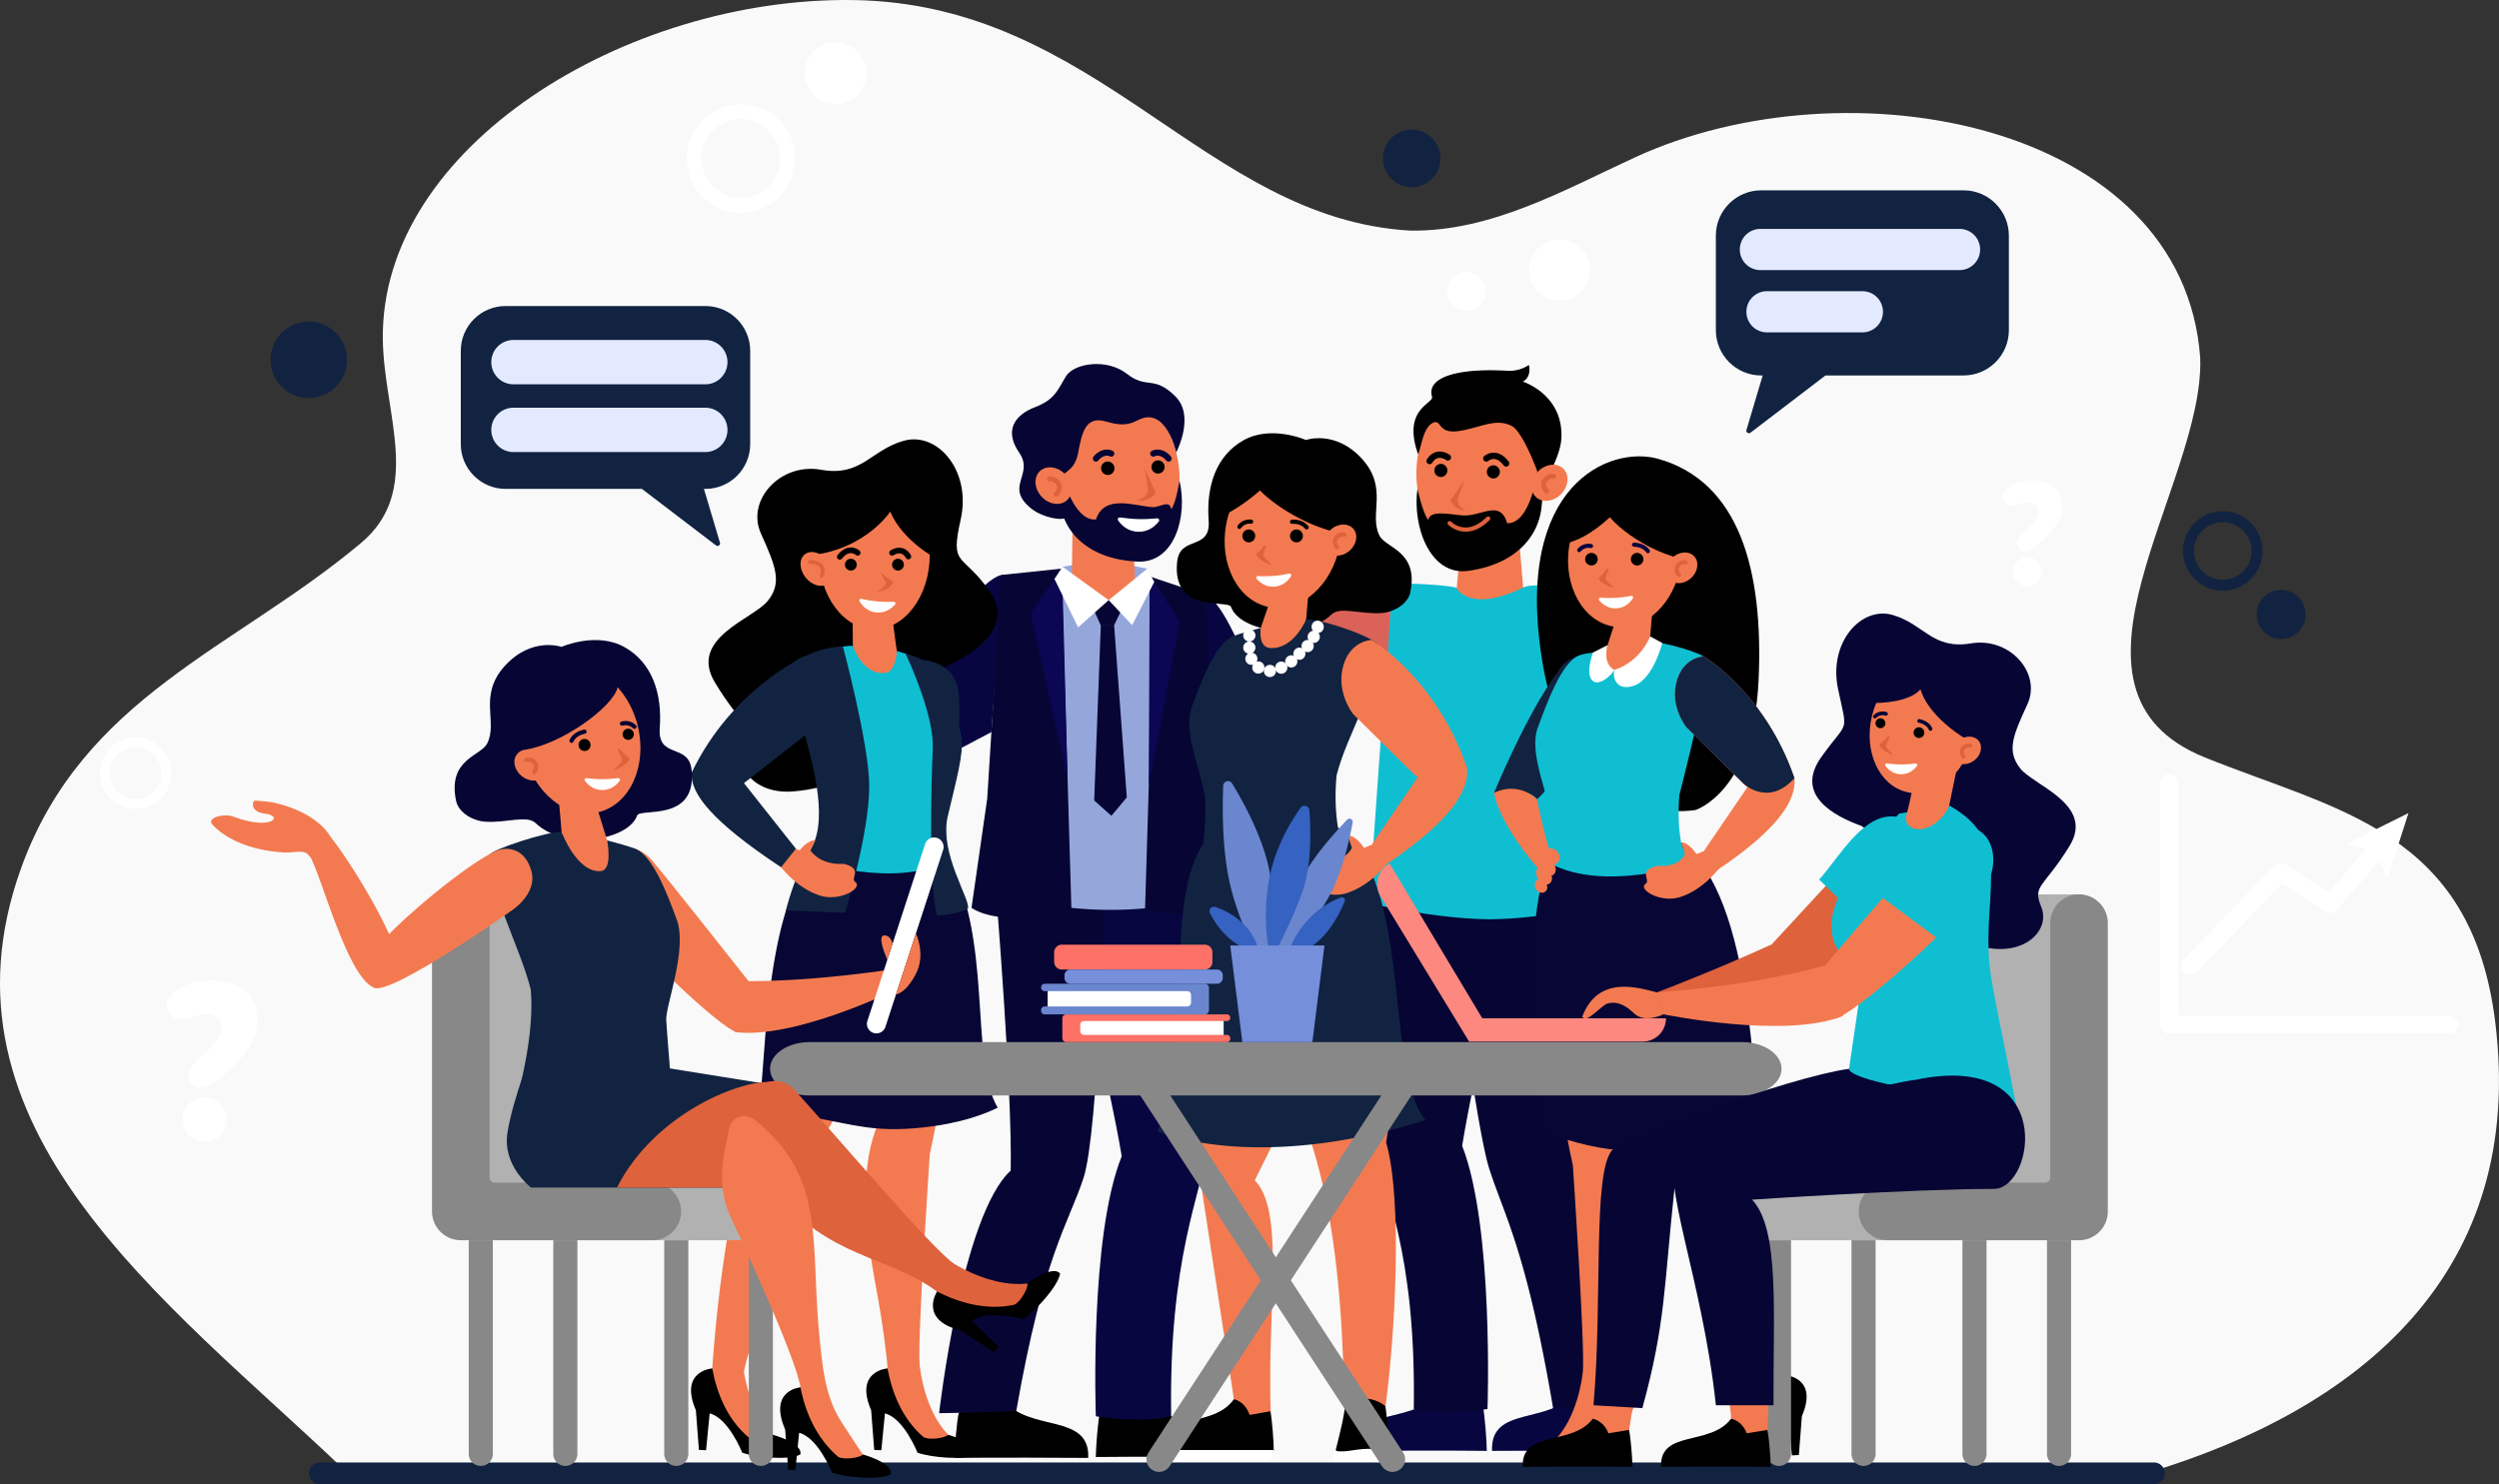 <svg width="776" height="461" fill="none" xmlns="http://www.w3.org/2000/svg"><rect width="100%" height="100%" fill="#333333" stroke="none"/><g clip-path="url(#a)"><path d="M106.372 456.032C51.857 404.135-22.647 350.549 6.568 269.603c19.217-53.241 66.33-68.08 105.496-100.91 19.327-16.203 7.172-39.785 6.811-63.194C118.053 45.557 194.565-.956 264.903.016c76.187 1.05 109.172 68.022 173.083 71.615 25.096.337 47.566-12.54 69.77-22.77 65.794-30.31 170.189-10.98 175.466 62.32 1.363 39.585-50.166 103.273 1.461 124.092 41.146 16.595 82.716 22.704 90.13 82.054 9.705 77.681-41.605 120.315-108.467 140.307l-559.974-1.602Z" fill="#F9F9F9"/><path d="M156.997 95.056h62.051c7.68 0 13.908 6.234 13.908 13.922v28.954c0 7.688-6.228 13.923-13.908 13.923h-.462l4.979 16.701c.219.732-.63 1.32-1.237.854l-22.991-17.555h-42.34c-7.681 0-13.909-6.235-13.909-13.923v-28.954c0-7.688 6.228-13.922 13.909-13.922Z" fill="#112341"/><path d="M219.017 119.37h-59.574a6.884 6.884 0 0 1-6.881-6.888 6.884 6.884 0 0 1 6.881-6.889h59.574a6.884 6.884 0 0 1 6.881 6.889 6.882 6.882 0 0 1-6.881 6.888Zm0 21.043h-59.574a6.884 6.884 0 0 1-6.881-6.889 6.884 6.884 0 0 1 6.881-6.889h59.574a6.884 6.884 0 0 1 6.881 6.889 6.882 6.882 0 0 1-6.881 6.889Z" fill="#E3EAFF"/><path d="M609.726 59.115h-62.831c-7.778 0-14.081 6.31-14.081 14.095v29.319c0 7.786 6.307 14.095 14.081 14.095h.466l-5.042 16.908c-.223.745.638 1.336 1.253.866l23.28-17.778h42.874c7.778 0 14.08-6.313 14.08-14.095V73.206c0-7.778-6.306-14.09-14.08-14.09Z" fill="#112341"/><path d="M608.485 83.896h-61.84a6.396 6.396 0 0 1-6.393-6.399 6.396 6.396 0 0 1 6.393-6.399h61.84a6.395 6.395 0 0 1 6.392 6.4c-.004 3.534-2.865 6.398-6.392 6.398Zm-30.17 19.346h-29.623a6.395 6.395 0 0 1-6.392-6.4 6.395 6.395 0 0 1 6.392-6.398h29.623a6.395 6.395 0 0 1 6.392 6.399 6.395 6.395 0 0 1-6.392 6.399Z" fill="#E3EAFF"/><path d="M54.19 308.067c3.136-2.37 6.898-3.558 11.29-3.558 9.478 0 14.496 5.161 14.496 12.418 0 4.185-2.02 8.441-6.13 12.696-5.226 5.51-8.988 8.229-11.36 8.229-2.298 0-3.974-1.814-3.974-3.977 0-1.952 1.813-3.907 4.948-6.768.208-.207.42-.419.556-.489 3.555-3.28 4.67-5.094 4.67-7.324 0-2.79-1.883-4.326-4.6-4.326-1.252 0-2.716.278-4.458.838-1.742.557-2.995.839-3.762.839-1.95 0-4.18-1.673-4.18-4.463-.005-1.462.829-2.857 2.504-4.115Zm9.544 46.529c-4.251 0-7.109-3.209-7.109-7.116 0-3.346 2.858-6.556 7.11-6.556 3.69 0 6.549 3.21 6.549 6.556.003 3.836-2.717 7.116-6.55 7.116Zm559.751-203.051c2.063-1.559 4.538-2.339 7.423-2.339 6.232 0 9.532 3.394 9.532 8.166 0 2.751-1.331 5.553-4.032 8.351-3.437 3.624-5.911 5.411-7.469 5.411-1.511 0-2.611-1.191-2.611-2.613 0-1.286 1.19-2.571 3.253-4.452.137-.137.274-.274.368-.321 2.337-2.155 3.069-3.351 3.069-4.816 0-1.834-1.237-2.845-3.026-2.845-.826 0-1.789.184-2.932.549-1.147.368-1.969.548-2.474.548-1.284 0-2.749-1.101-2.749-2.935-.003-.96.548-1.881 1.648-2.704Zm6.28 30.596c-2.795 0-4.674-2.112-4.674-4.678 0-2.203 1.879-4.311 4.674-4.311 2.427 0 4.31 2.108 4.31 4.311-.004 2.523-1.793 4.678-4.31 4.678Zm130.792 138.936H673.55a2.788 2.788 0 0 1-2.787-2.786v-74.974a2.79 2.79 0 0 1 2.787-2.79 2.786 2.786 0 0 1 2.783 2.79v72.18h84.224a2.79 2.79 0 0 1 0 5.58Z" fill="#fff"/><path d="M680.138 302.75a2.788 2.788 0 0 1-2-4.726l28.119-29.119a2.78 2.78 0 0 1 3.519-.4l13.298 8.633 14.022-16.309a2.785 2.785 0 1 1 4.22 3.636l-15.607 18.155a2.78 2.78 0 0 1-3.625.521l-13.416-8.711-26.526 27.469a2.786 2.786 0 0 1-2.004.851Z" fill="#fff"/><path d="m741.379 272.785-3.97-8.049-8.541-2.727 19.013-9.452-6.502 20.228ZM230.056 66.082c-9.294 0-16.853-7.566-16.853-16.869s7.559-16.87 16.853-16.87c9.293 0 16.852 7.567 16.852 16.87.004 9.299-7.559 16.87-16.852 16.87Zm0-29.095c-6.734 0-12.214 5.482-12.214 12.226 0 6.74 5.48 12.226 12.214 12.226 6.733 0 12.213-5.482 12.213-12.226 0-6.744-5.48-12.226-12.213-12.226Z" fill="#fff"/><path d="M690.218 183.489c-6.807 0-12.346-5.545-12.346-12.359s5.539-12.359 12.346-12.359c6.808 0 12.347 5.545 12.347 12.359s-5.539 12.359-12.347 12.359Zm0-21.313c-4.932 0-8.945 4.017-8.945 8.954s4.013 8.954 8.945 8.954c4.933 0 8.945-4.017 8.945-8.954s-4.012-8.954-8.945-8.954Z" fill="#112341"/><path d="M42.121 251.233c-6.11 0-11.086-4.976-11.086-11.097 0-6.117 4.972-11.097 11.086-11.097 6.111 0 11.087 4.976 11.087 11.097 0 6.117-4.976 11.097-11.087 11.097Zm0-19.138c-4.427 0-8.032 3.609-8.032 8.041s3.601 8.041 8.032 8.041c4.428 0 8.033-3.609 8.033-8.041s-3.605-8.041-8.033-8.041Zm419.2-141.651a6.036 6.036 0 0 1-6.032 6.038 6.036 6.036 0 0 1-6.033-6.038 6.036 6.036 0 0 1 6.033-6.039 6.038 6.038 0 0 1 6.032 6.039Z" fill="#fff"/><path d="M107.731 111.764c0 6.556-5.308 11.87-11.857 11.87-6.55 0-11.858-5.314-11.858-11.87 0-6.555 5.308-11.869 11.858-11.869 6.545 0 11.857 5.314 11.857 11.869ZM447.283 49.21c0 4.929-3.993 8.922-8.913 8.922-4.925 0-8.914-3.993-8.914-8.923s3.993-8.922 8.914-8.922c4.92 0 8.913 3.996 8.913 8.922Zm268.693 141.646c0 4.208-3.405 7.618-7.61 7.618-4.2 0-7.61-3.41-7.61-7.618 0-4.205 3.406-7.618 7.61-7.618a7.62 7.62 0 0 1 7.61 7.618Z" fill="#112341"/><path d="M493.801 83.896c0 5.243-4.247 9.495-9.485 9.495-5.238 0-9.485-4.252-9.485-9.495 0-5.243 4.247-9.495 9.485-9.495 5.238-.004 9.485 4.248 9.485 9.495ZM269.065 22.735c0 5.322-4.31 9.632-9.622 9.632-5.316 0-9.622-4.314-9.622-9.632 0-5.317 4.306-9.631 9.622-9.631s9.622 4.314 9.622 9.631Z" fill="#fff"/><path d="M462.851 163.654h-.011l-8.683.031-1.965 20.529 10.135 5.357 10.808-5.298-1.746-20.588-8.538-.031Z" fill="#F37A50"/><path d="M480.69 147.776c-1.323 14.338-11.513 25.118-22.759 24.076-11.251-1.039-19.296-13.504-17.976-27.842 1.323-14.338 11.513-25.117 22.759-24.075 11.251 1.042 19.3 13.507 17.976 27.841Z" fill="#F37A50"/><path d="M454.846 149.14c-1.949 2.766-4.415 6.136-4.415 6.136s.88 3.084 4.862 3.35c-1.648-.791-3.253-2.022-2.439-4.232a398.96 398.96 0 0 1 1.992-5.254Z" fill="#DE623C"/><path d="M484.848 136.126c.669-13.636-11.991-17.598-11.991-17.598s2.756-1.097 1.915-5.176a10.894 10.894 0 0 1-6.628 1.814c-15.58-.917-25.249 2.03-23.46 8.056.638 2.144-9.388 3.66-4.326 17.857.893-1.736 1.499-8.143 4.463-9.667 2.971-1.528 1.374 3.515 8.197 2.469 6.886-1.058 11.274-4.111 16.422-1.579 4.126 2.315 9.83 18.66 9.642 19.796.422-2.614 5.472-9.98 5.766-15.972Z" fill="#000"/><path d="M440.158 151.804s1.633 7.696 3.406 9.698c.231-3.35 7.63-1.543 10.816-1.395 5.774.275 11.408-5.07 13.651 2.418 7.344.129 9.364-16.121 9.364-16.121 5.151 15.953-3.888 28.57-21.586 30.921-11.662 1.552-17.299-13.663-15.651-25.521Z" fill="#000"/><path d="M459.575 163.865c1.01-.584 2.008-1.363 2.995-2.339a.653.653 0 1 0-.92-.929c-2.189 2.163-4.4 3.253-6.581 3.237-2.693-.02-4.439-1.767-4.455-1.783a.655.655 0 0 0-.939.913c.086.086 2.114 2.147 5.359 2.179 1.527.015 3.046-.412 4.541-1.278Z" fill="#DE623C"/><path d="M463.686 148.615a2.047 2.047 0 0 0 .109-4.091 2.046 2.046 0 0 0-.109 4.091Zm-16.29-.443a2.047 2.047 0 0 0 .11-4.091 2.044 2.044 0 0 0-2.098 1.99 2.044 2.044 0 0 0 1.988 2.101Zm-3.495-3.986a.98.98 0 0 0 .857-.458c.528-.839 1.155-1.332 1.859-1.47 1.218-.235 2.396.608 2.408.616a.984.984 0 0 0 1.37-.212.978.978 0 0 0-.203-1.368c-.075-.054-1.856-1.355-3.923-.967-1.268.239-2.337 1.03-3.171 2.355a.984.984 0 0 0 .306 1.355c.156.094.328.145.497.149Zm23.766.745a.981.981 0 0 0 .806-1.575c-1.245-1.646-2.65-2.563-4.173-2.724-1.965-.207-3.351.972-3.41 1.023a.982.982 0 0 0 1.28 1.493c.032-.023.854-.682 1.95-.556.951.109 1.891.768 2.787 1.951.192.247.474.38.76.388Z" fill="#000"/><path d="M477.582 146.463c-2.356 2.43-2.654 5.964-.669 7.892 1.985 1.928 5.504 1.524 7.861-.905 2.356-2.43 2.654-5.964.669-7.892-1.985-1.928-5.504-1.524-7.861.905Z" fill="#F37A50"/><path d="M480.068 153.273a.73.73 0 0 1-.29-.18c-1.205-1.211-1.511-2.715-.822-4.028.705-1.344 2.251-2.132 3.68-1.869a.74.74 0 0 1 .595.862.738.738 0 0 1-.861.595c-.783-.141-1.707.341-2.106 1.102-.384.732-.184 1.543.564 2.292a.74.74 0 0 1-.004 1.046.728.728 0 0 1-.756.18Z" fill="#DE623C"/><path d="M447.005 432.218c-7.676 10.604-26.529 4.099-25.907 18.437 28.671-.184 40.587 0 40.587 0-.039-3.295-.603-11.113-1.264-14.173l-13.416-4.264Zm42.22 0c-7.677 10.604-26.53 4.099-25.907 18.437 28.671-.184 40.587 0 40.587 0-.039-3.295-.607-11.113-1.265-14.173l-13.415-4.264Z" fill="#070640"/><path d="M428.388 270.418s-2.749 70.106-.858 85.216 12.245 32.03 11.486 82.004c9.348 2.343 22.889 0 22.889 0s2.008-56.51-7.873-81.749c4.017-24.518 16.912-80.671 16.912-80.671l-42.556-4.8Z" fill="#060534"/><path d="M448.434 272.201s9.399 76.294 13.999 90.765c4.6 14.471 11.513 25.189 19.843 74.417a284.712 284.712 0 0 1 18.383 1.571s4.381-63.053-10.577-77.253c-.505-24.864-1.033-89.014-1.033-89.014l-40.615-.486Z" fill="#060534"/><path d="M494.756 185.61s-16.324-5.722-21.769-3.096c-16.915 8.15-20.795 0-20.795 0-5.934-1.317-19.949-1.317-19.949-1.317-1.773 23.7-7.081 99.382-7.081 99.382s20.364 4.836 37.392 4.961c17.025-.11 34.355-4.655 34.355-4.655s-.908-33.131-1.663-45.447c.246-13.805-.49-31.635-.49-49.828Z" fill="#10BED2"/><path d="M494.756 185.609c14.915 6.423 33.216 21.227 44.479 44.672 3.863 8.041-14.5 9.663-18.161 6.493-3.66-3.17-26.318-26.842-26.318-26.842v-24.323Zm-62.513-4.412-70.624 29.001 3.523 17.834 65.441-18.61 1.66-28.225Z" fill="#DB6258"/><path d="M311.473 178.58c-8.902-.083-40.063 48.488-40.063 48.488l-5.672 56.983 14.519.572 13.502-49.789 14.089-7.437 3.625-48.817Z" fill="#070640"/><path d="m381.576 271.758.176 7.626s-5.437-.161-5.629 3.554l5.105.157s3.108 4.016-1.347 11.857c-1.777 7.68 3.848 4.432 4.232 6.983.567 3.766 7.994-2.692 9.176-10.365 1.526-9.925-.497-11.12-.497-11.12l-2.247-7.54-8.969-1.152Z" fill="#F37A50"/><path d="M374.236 184.884c8.695 1.92 24.69 53.567 24.69 53.567l-4.799 39.498-14.442-1.618.869-30.796-10.82-29.189 4.502-31.462Z" fill="#070640"/><path d="M355.285 434.338c7.849 10.479 27.121 4.048 26.483 18.222-29.309-.181-41.492 0-41.492 0 .04-3.257.619-10.984 1.292-14.009l13.717-4.213Zm-43.851.275c7.848 10.478 27.12 4.048 26.482 18.221-29.309-.18-41.491 0-41.491 0 .039-3.256.618-10.984 1.296-14.005l13.713-4.216Z" fill="#000"/><path d="M372.142 273.921s4.705 67.509 2.771 82.442c-1.933 14.934-12.014 34.166-11.235 83.555-9.555 2.316-23.397 0-23.397 0s-2.052-55.847 8.048-80.788c-4.106-24.228-17.287-79.723-17.287-79.723l41.1-5.486Z" fill="#070640"/><path d="M343.076 276.284s-1.915 75.311-6.616 89.613c-4.705 14.303-12.37 23.723-20.885 72.379-9.818.475-23.957.678-23.957.678s6.94-61.329 22.231-75.365c.517-24.569-4.6-86.913-4.6-86.913l33.827-.392Z" fill="#060534"/><path d="m356.213 176.659-13.075-2.739-13.196 2.113 12.722 16.485 13.549-15.859Z" fill="#95A6DB"/><path d="M352.627 185.41c-5.888 3.812-13.807 3.887-19.878-.525l.285-20.216 18.798.65.795 20.091Z" fill="#F37A50"/><path d="m325.746 182.737 4.094-1.105.106-5.6 9.873 9.973 3.014.838 3.049-.693 10.335-9.491-.16 5.596 3.378 1.085 12.233 3.441-6.385 69.421 2.24 24.122c-17.166 3.625-35.819 2.892-53.717-1.685l3.296-23.582-5.222-69.154 13.866-3.166Z" fill="#95A6DB"/><path d="m345.949 194.034 3.95 53.649-4.784 5.717-5.34-4.769 2.056-54.46 4.118-.137Z" fill="#060534"/><path d="m349.182 187.463-4.913-1.054-5.449 1.16 3.007 6.708 4.138-.067 3.217-6.747Zm8.115-8.316-.442 60.608-1.288 42.665s12.19 4.354 21.284-2.527l-2.455-95.009-17.099-5.737Z" fill="#060534"/><path d="m357 178.509-.271 65.451 9.615-50.788L357 178.509Z" fill="#0B0754"/><path d="m329.582 176.632 3.167 107.45s-22.067 3.872-31.071-2.089l4.882-33.954 4.341-69.452 18.681-1.955Z" fill="#060534"/><path d="m329.793 176.424 1.719 65.734-11.427-51.745 9.708-13.989Z" fill="#0B0754"/><path d="m281.929 278.996-.177 7.626s5.438-.161 5.63 3.558l-5.105.156s-3.108 4.017 1.347 11.858c1.777 7.68-3.849 4.432-4.232 6.983-.568 3.765-7.998-2.692-9.176-10.365-1.527-9.926.497-11.121.497-11.121l2.247-7.539 8.969-1.156Zm44.65-128.724c2.979 13.711 14.116 22.927 24.874 20.584 10.757-2.343 17.064-15.357 14.085-29.068-2.979-13.711-14.117-22.927-24.874-20.584-10.761 2.344-17.068 15.357-14.085 29.068Z" fill="#F37A50"/><path d="M359.028 147.028a2.066 2.066 0 0 0 1.182-3.958 2.064 2.064 0 0 0-2.568 1.387 2.07 2.07 0 0 0 1.386 2.571Zm-16.853-.584a2.072 2.072 0 1 0 3.649-1.967 2.073 2.073 0 1 0-3.649 1.967Z" fill="#000"/><path d="M355.458 145.448a566.256 566.256 0 0 0 3.374 7.492s-1.601 3.092-5.903 2.512c1.926-.486 3.903-1.45 3.515-3.981-.387-2.531-.986-6.023-.986-6.023Z" fill="#DE623C"/><path d="M339.924 143.305a.954.954 0 0 0 1.147-.298c.067-.082 1.656-2.104 3.614-1.25a.955.955 0 0 0 .763-1.752c-2.67-1.163-5.026.698-5.899 1.846a.956.956 0 0 0 .375 1.454Zm23.335 0a.954.954 0 0 1-1.147-.298c-.066-.082-1.656-2.104-3.613-1.25a.955.955 0 1 1-.763-1.752c2.67-1.163 5.026.698 5.899 1.846a.953.953 0 0 1-.376 1.454Z" fill="#060534"/><path d="M328.689 150.832c.572-5.062 4.854-3.487 6.08-10.109 1.225-6.623 2.431-11.615 8.635-9.797 6.205 1.818 7.888.494 10.613-.717 8.193-3.64 11.223 10.329 11.223 10.329s5.927-11.222-.199-17.359c-6.792-6.802-8.797-2.131-15.119-7.073-6.322-4.941-16.414-3.232-18.868.698-2.588 4.142-3.312 7.233-9.583 9.632-6.268 2.398-9.807 7.17-4.999 14.134 4.807 6.963-4.811 10.533 3.801 17.425 3.339 2.677 9.497 3.911 10.632 2.728 1.523-1.587-2.584-6.626-2.216-9.891Z" fill="#060534"/><path d="M366.266 149.304s-1.041 6.814-2.564 8.891c-.517-3.189-3.527-.521-5.825-.67-5.551-.364-14.95-4.118-17.534 3.809-7.027.776-10.706-14.346-10.706-14.346-3.531 15.745 6.557 26.76 23.726 27.454 11.306.454 15.526-13.919 12.903-25.138Z" fill="#060534"/><path d="M359.826 161.985c.329-.424 0-1.039-.536-.988-1.362.129-3.609.298-5.754.243-2.142-.051-4.381-.329-5.735-.521-.533-.078-.893.517-.584.96.952 1.352 2.94 3.421 6.225 3.499 3.284.083 5.37-1.889 6.384-3.193Z" fill="#fff"/><path d="M330.842 147.392c2.321 2.496 2.549 6.066.509 7.966-2.043 1.905-5.578 1.419-7.904-1.077-2.321-2.496-2.548-6.066-.509-7.967 2.044-1.9 5.579-1.418 7.904 1.078Z" fill="#F37A50"/><path d="M328.192 154.202a.694.694 0 0 0 .293-.176c1.237-1.191 1.582-2.704.916-4.04-.681-1.367-2.223-2.194-3.668-1.963a.744.744 0 0 0-.618.854.743.743 0 0 0 .853.619c.791-.125 1.715.38 2.098 1.156.372.745.153 1.56-.614 2.3a.746.746 0 0 0 .74 1.25Z" fill="#DE623C"/><path d="m344.269 186.408-9.489 8.449-7.343-15.039 2.505-3.786 14.327 10.376Zm.001 0 7.293 7.755 6.866-13.409-2.216-4.095-11.943 9.749Z" fill="#fff"/><path d="M285.574 423.93c-.76-7.601 3.155-65.455 3.155-65.455 11.082-50.862 6.729-87.273 6.729-87.273l-19.049 1.34-7.508 28.742 3.558 48.002s-1.334 3.696-2.043 6.65c-3.825 16.023-.016 35.173 2.341 47.936 1.092 5.913 2.787 18.342 2.834 21.171l-4.783 6.192s17.318 19.185 19.98 19.306c5.179.235 3.652-4.898 3.652-4.898-7.113-7.328-8.647-19.538-8.866-21.713Z" fill="#F37A50"/><path d="m270.514 438.026.951 12.327 2.212.102 1.12-11.446c5.891 1.505 10.111 12.206 10.111 12.206 4.06 1.458 14.371 2.457 18.043.565.885-3.601-8.526-6.125-8.526-6.125-.85 1.007-5.876 1.779-7.661.701-6.569-5.599-9.775-13.742-11.173-21.312.004-.008-10.377.717-5.077 12.982Z" fill="#000"/><path d="m279.13 274.901-26.831-3.699c-10.265 23.244-13.612 63.719-16.395 78.135-11.184 18.774-14.735 75.699-14.735 75.699l-4.783 6.191s17.318 19.185 19.98 19.306c5.179.236 3.652-4.898 3.652-4.898-7.116-7.316-8.506-17.037-8.964-19.177-.693-3.213 21.718-66.368 21.718-66.368l2.392-5.992c27.371-45.255 31.865-79.468 31.865-79.468l-7.899.271Z" fill="#F37A50"/><path d="m216.084 438.026.952 12.327 2.211.102 1.12-11.446c5.892 1.505 10.112 12.206 10.112 12.206 4.059 1.458 14.37 2.457 18.042.565.885-3.601-8.526-6.125-8.526-6.125-.849 1.007-5.876 1.779-7.661.701-6.569-5.599-9.775-13.742-11.172-21.312.004-.008-10.378.717-5.078 12.982Zm72.883-229.07c8.738-3.045 27.301-12.43 18.505-25.083-8.796-12.653-12.531-7.351-9.149-22.563 3.383-15.215-7.316-27.328-17.678-24.404-10.358 2.923-13.087 11.258-25.723 9.001-12.633-2.258-23.285 9.478-18.634 19.808 4.65 10.329 6.631 15.298 2.114 20.936-4.518 5.639-24.659 11.544-16.438 25.267 8.225 13.719 12.069 12.924 9.086 19.879-2.983 6.951 3.637 14.981 15.287 14.024 11.65-.96 22.231-5.247 26.643-18.205 4.42-12.967 15.987-18.66 15.987-18.66Z" fill="#000"/><path d="M286.65 204.971c3.954.411 8.632 2.421 10.331 7.128 1.703 4.706.618 17.01.618 17.01l-10.949-24.138Z" fill="#112341"/><path d="m264.771 192.274.129 17.226s8.35 5.087 14.946 1.027c-1.014-5.078-2.489-16.658-2.489-16.658l-12.586-1.595Z" fill="#F37A50"/><path d="M271.496 195.452c9.513 0 17.225-10.377 17.225-23.178s-7.712-23.178-17.225-23.178c-9.512 0-17.224 10.377-17.224 23.178s7.712 23.178 17.224 23.178Z" fill="#F37A50"/><path d="M253.125 172.274c9.509-1.219 18.348-6.52 23.343-13.374 3.226 8.01 12.253 13.374 12.253 13.374s6.765-15.321-5.539-23.589c-11.736-7.885-39.738-2.497-30.057 23.589Zm11.126 4.946a1.834 1.834 0 1 1 .001-3.667 1.834 1.834 0 0 1-.001 3.667Zm14.589 0a1.833 1.833 0 0 1-1.832-1.834 1.833 1.833 0 1 1 1.832 1.834Z" fill="#000"/><path d="M282.066 173.736a.875.875 0 0 1-.756-.431c-.454-.765-.998-1.219-1.628-1.36-1.084-.239-2.161.486-2.173.49a.881.881 0 0 1-1.221-.224.877.877 0 0 1 .215-1.218c.067-.047 1.695-1.168 3.535-.772 1.132.243 2.067.979 2.78 2.186a.883.883 0 0 1-.752 1.329Zm-21.288.09a.876.876 0 0 1-.548-.192.883.883 0 0 1-.137-1.238c1.155-1.446 2.435-2.23 3.801-2.336 1.762-.137 2.975.952 3.026 1 .36.329.384.885.055 1.242a.877.877 0 0 1-1.237.058c-.027-.023-.748-.63-1.73-.544-.854.074-1.711.639-2.545 1.681a.876.876 0 0 1-.685.329Z" fill="#000"/><path d="M273.313 177.792c2.368 1.708 3.104 2.409 4.02 2.978-.63 2.116-3.946 3.166-4.889 2.923 2.309-1.14 2.634-2.684 2.634-2.684l-1.765-3.217Z" fill="#DE623C"/><path d="M256.844 174.061c1.973 2.504 2.071 5.717.219 7.183-1.852 1.465-4.956.623-6.929-1.881-1.973-2.504-2.071-5.718-.219-7.183 1.856-1.462 4.956-.619 6.929 1.881Z" fill="#F37A50"/><path d="M255.114 179.469a.589.589 0 0 1-.541-.815c.419-.992.427-1.791.028-2.371-.619-.898-2.075-1.176-3.132-1.14a.588.588 0 0 1-.039-1.176c1.421-.047 3.253.36 4.138 1.65.438.642.814 1.767.086 3.491a.59.59 0 0 1-.54.361Z" fill="#DE623C"/><path d="M266.928 186.824a.534.534 0 0 1 .564-.804c1.17.247 3.104.615 4.972.78 1.863.169 3.836.149 5.03.114.47-.016.724.54.411.889-.959 1.082-2.889 2.68-5.747 2.426-2.861-.255-4.478-2.171-5.23-3.405Z" fill="#fff"/><path d="M249.582 204.081s-22.314 9.91-34.782 35.855c7.282 10.258 15.138 4.157 15.138 4.157l20.787-16.25s5.285-9.577 4.604-14.628c-1.014-7.508-5.747-9.134-5.747-9.134Z" fill="#112341"/><path d="M253.418 347.268c-7.179-1.301-14.065-1.293-18.105-1.203 2.556-8.558 1.1-61.952 17.303-80.122l41.491.548c14.433 24.793 6.788 62.532 15.706 77.58-3.484 1.685-11.051 4.902-23.845 6.195-14.139 1.43-20.414-.8-32.55-2.998Z" fill="#070635"/><path d="M293.747 255.649c0-8.483 7.344-21.195 3.825-29.761-2.564-6.889-7.058-19.311-12.304-21.242-2.474-.909-3.691-1.607-6.776-2.461 0 0-.161 6.563-3.786 6.857-6.979.561-9.868-8.425-9.868-8.425-3.762-.36-17.667 3.59-17.659 5.008.039 11.113 4.924 29.084 7.872 41.102.548 6.117.114 10.862-.497 14.326-1.12 3.609-3.054 5.466-3.061 6.246 0 0 26.443 9.009 42.904-.063-.004 0-.65-5.858-.65-11.587Z" fill="#10BED2"/><path d="M261.757 200.845s8.162 30.47 8.162 43.35c0 14.64-7.501 39.323-7.501 39.323l-18.352-.717s2.247-10.282 7.845-19.424c5.782-9.44-.567-29.57-1.965-34.926-1.397-5.357-3.676-22.63-3.676-22.63s7.642-5.023 15.487-4.976Zm19.448 2.206c1.824 3.879 8.878 19.773 8.44 29.436-.439 9.663-1.339 42.845 1.307 51.873 6.592-.196 9.603-2.186 9.603-2.186.939-2.547-8.937-17.159-6.279-28.515 2.662-11.356 4.983-19.448 4.251-24.099-.822-5.216-4.854-18.437-11.877-24.585-2.478-1.101-5.445-1.924-5.445-1.924Z" fill="#112341"/><path d="m247.147 263.631 1.179.494s2.395-3.237 4.846-3.115l-1.495 3.154s2.814 4.636 10.232 4.146c6.338 1.442 1.903 4.451 3.657 5.658 2.587 1.775-4.67 6.141-10.785 4.26-7.912-2.438-13.055-9.918-13.055-9.918l5.421-4.679Z" fill="#F37A50"/><path d="m247.147 263.631-16.802-21.23s-3.538-6.776-15.545-2.465c-.579 6.461 6.322 15.263 27.736 29.44l4.611-5.745Z" fill="#112341"/><path d="M514.893 142.513c-14.934-4.22-44.764 7.869-36.081 62.242 8.679 54.37 47.735 46.827 47.735 46.827s17.922-5.639 19.53-40.181c1.613-34.546-6.067-61.795-31.184-68.888Z" fill="#000"/><path d="M496.628 217.875c-3.179 9.165-15.111 27.096-19.37 30.384-2.838-4.044-13.31-2.03-13.31-2.03s10.472-25.404 19.93-37.712c4.411-8.288 17.972-5.599 12.75 9.358Z" fill="#112341"/><path d="M463.948 246.233c2.032 11.172 15.526 25.694 15.526 25.694s1.519-.874 1.847-7.457c-1.671-4.51-4.059-16.207-4.059-16.207s-5.316-5.717-13.314-2.03Zm37.976-54.339 11.129-1.669-.884 10.341s-5.637 10.169-10.985 8.417c-5.347-1.751-2.74-6.242-2.74-6.242l3.48-10.847Z" fill="#F37A50"/><path d="M521.944 175.11c1.808-12.22-4.499-23.278-14.086-24.699-9.588-1.422-18.826 7.332-20.634 19.551-1.808 12.22 4.499 23.278 14.087 24.699 9.587 1.422 18.825-7.332 20.633-19.551Z" fill="#F37A50"/><path d="M511.538 171.82a.624.624 0 0 1-.34-.247c-1.241-1.787-3.743-1.736-3.766-1.736a.634.634 0 0 1-.043-1.27c.129-.003 3.21-.082 4.85 2.277a.64.64 0 0 1-.156.886.65.65 0 0 1-.545.09Zm-21.381-.357a.589.589 0 0 1-.18-.105.64.64 0 0 1-.075-.898c1.762-2.077 4.209-1.497 4.311-1.469a.633.633 0 0 1-.306 1.23c-.078-.019-1.801-.403-3.038 1.058a.62.62 0 0 1-.712.184Z" fill="#070640"/><path d="M499.011 176.636c-.798.979-1.487 1.979-2.278 2.582a.639.639 0 0 0-.133.866c.783 1.14 2.846 1.955 4.103 2.367.184.059.309-.184.152-.298-1.319-.964-1.914-1.708-2.172-2.124a.757.757 0 0 1-.059-.686c.207-.517.618-1.575.881-2.441.094-.305-.298-.509-.494-.266Z" fill="#DE623C"/><path d="M507.045 185.864a.506.506 0 0 0-.513-.776c-1.116.2-2.964.498-4.737.604-1.773.106-3.641.035-4.772-.032a.507.507 0 0 0-.415.835c.881 1.05 2.666 2.622 5.383 2.457 2.72-.165 4.302-1.936 5.054-3.088Z" fill="#fff"/><path d="M525.862 173.995c-11.34-.514-26.255-10.992-28.056-16.744 1.546-7.238 7.25-11.329 14.058-8.64 6.811 2.692 17.964 16.101 13.998 25.384Z" fill="#000"/><path d="M500.397 160.162s-6.749 6.866-13.584 8.433c2.392-8.009 4.099-14.079 8.202-16.046 4.098-1.967 8.628-2.308 8.628-2.308l-3.246 9.921Z" fill="#000"/><path d="M519.309 173.219c-2.126 1.979-2.537 4.992-.92 6.736 1.617 1.74 4.651 1.548 6.776-.431 2.126-1.979 2.537-4.992.92-6.732-1.617-1.744-4.65-1.552-6.776.427Z" fill="#F37A50"/><path d="M521.141 179.163a.59.59 0 0 1-.239-.169c-.978-1.089-1.174-2.394-.528-3.487.661-1.121 2.024-1.728 3.237-1.442a.64.64 0 0 1 .474.764.639.639 0 0 1-.764.474c-.665-.157-1.475.216-1.851.851-.36.607-.227 1.316.379 1.99a.639.639 0 0 1-.046.898.647.647 0 0 1-.662.121Z" fill="#DE623C"/><path d="M510.321 173.689a1.951 1.951 0 0 1-1.95 1.952 1.95 1.95 0 0 1 0-3.903 1.95 1.95 0 0 1 1.95 1.951Zm-14.198 0a1.951 1.951 0 0 1-1.95 1.952 1.95 1.95 0 0 1 0-3.903 1.95 1.95 0 0 1 1.95 1.951Z" fill="#000"/><path d="M491.504 426.086c.743-7.441-3.089-64.076-3.089-64.076-10.848-49.789-6.589-85.428-6.589-85.428l18.646 1.313 7.348 28.135-3.484 46.987s1.307 3.617 2 6.509c3.742 15.686.016 34.428-2.29 46.92-1.069 5.792-2.728 17.959-2.775 20.721l4.685 6.062s-16.95 18.782-19.561 18.899c-5.07.228-3.574-4.796-3.574-4.796 6.964-7.163 8.467-19.114 8.683-21.246Z" fill="#F37A50"/><path d="m506.242 439.883-.932 12.065-2.164.098-1.096-11.207c-5.767 1.474-9.901 11.948-9.901 11.948-3.973 1.426-14.069 2.406-17.662.552-.87-3.526 8.346-5.995 8.346-5.995.833.987 5.75 1.744 7.496.686 6.432-5.482 9.567-13.453 10.938-20.863 0 0 10.162.71 4.975 12.716Z" fill="#DB6258"/><path d="m497.806 280.203 26.267-3.621c10.049 22.755 13.322 62.371 16.05 76.486 10.95 18.374 14.426 74.099 14.426 74.099l4.686 6.062s-16.951 18.782-19.562 18.899c-5.069.228-3.574-4.796-3.574-4.796 6.968-7.163 8.327-16.677 8.777-18.77.677-3.146-21.261-64.965-21.261-64.965l-2.341-5.866c-26.795-44.299-31.191-77.791-31.191-77.791l7.723.263Z" fill="#F37A50"/><path d="m559.524 439.883-.931 12.065-2.165.098-1.096-11.207c-5.766 1.474-9.9 11.948-9.9 11.948-3.974 1.426-14.07 2.406-17.663.552-.869-3.526 8.346-5.995 8.346-5.995.834.987 5.75 1.744 7.496.686 6.432-5.482 9.568-13.453 10.938-20.863 0 0 10.162.71 4.975 12.716Z" fill="#000"/><path d="M546.641 350.481c-2.623-8.785-1.48-71.666-24.639-88.762l-39.847 4.204c-9.207 14.922-5.829 53.743-2.728 85.695 18.731 6.693 33.63 9.377 67.214-1.137Z" fill="#070635"/><path d="M481.666 256.08c0-8.734-7.563-21.822-3.938-30.639 2.642-7.093 7.265-19.883 12.667-21.869 2.549-.937 4.956-.71 8.131-1.587 0 0-.986 5.811 2.744 6.113 7.188.576 10.965-8.645 10.965-8.645 3.876-.372 17.389 3.668 17.381 5.126-.043 11.442-5.069 29.945-8.107 42.316-.564 6.301-.117 11.184.513 14.749 1.151 3.715 2.556 5.843 2.564 6.646 0 0-26.639 9.06-43.586-.282 0 0 .666-6.027.666-11.928Z" fill="#10BED2"/><path d="m529.061 264.383-2.271.909s-2.364-3.765-4.764-3.648l1.198 3.598s-1.359 4.204-8.628 3.726c-6.209 1.415-1.867 4.365-3.586 5.545-2.537 1.74 4.576 6.019 10.574 4.173 7.755-2.386 12.793-9.718 12.793-9.718l-5.316-4.585Zm0-60.49s18.978 11.129 28.169 37.802c-8.252 9.162-15.208 2.324-15.208 2.324l-18.387-18.186s-5.406-6.646-2.818-14.765c2.247-7.069 8.244-7.175 8.244-7.175Z" fill="#F37A50"/><path d="m529.061 264.383 13.266-19.451s3.136-7.461 14.899-3.237c.568 6.332-4.012 15.349-24.999 29.244a46.781 46.781 0 0 0-3.166-6.556Z" fill="#F37A50"/><path d="M501.274 208.094c-.642 2.993 1.096 6.579 6.103 4.898 5.997-2.014 8.8-13.288 8.8-13.288l-3.762-2.037c.004 0-2.853 7.786-11.141 10.427Zm0 0c-.739 1.54-4.959 5.494-6.96 3.139-2-2.355.333-8.535.333-8.535l4.549-2.312c.004 0-1.781 5.568 2.078 7.708Z" fill="#fff"/><path d="M529.061 203.893s18.978 11.129 28.169 37.802c-8.252 9.162-15.924 1.615-15.924 1.615l-17.671-17.477s-5.406-6.646-2.818-14.765c2.247-7.069 8.244-7.175 8.244-7.175Z" fill="#112341"/><path d="M477.309 273.443c.137-.094.286-.152.438-.199-.015-.024-.035-.044-.051-.067-.939-1.368-.908-3.025.075-3.699.16-.11.34-.184.524-.231-.274-1.019-.062-2.003.638-2.485.278-.192.603-.278.948-.282-.341-1.003-.102-2.065.681-2.602.982-.674 2.427-.274 3.229.894.803 1.167.658 2.66-.324 3.338a1.845 1.845 0 0 1-.819.31c.682 1.277.576 2.692-.313 3.299-.16.11-.336.184-.524.231.274 1.023.062 2.003-.638 2.485a1.681 1.681 0 0 1-.873.282c.344.874.152 1.83-.541 2.304-.83.568-2.051.231-2.728-.756-.673-.992-.552-2.253.278-2.822ZM394.62 439.127l-7.61 3.538-3.86-8.06-11.055-72.36c1.91-24.205 20.426-75.698 20.426-75.698l21.382 31.121-24.271 48.954c9.54 9.773 3.766 39.836 4.988 72.505Z" fill="#F37A50"/><path d="M405.064 288.256c.192-1.497 24.052-3.637 24.052-3.637 4.517 18.876 4.873 49.397 1.311 70.236 5.218 18.037 2.713 60.432-.192 82.054l-12.574-.031c-.826-11.681-.211-49.926-10.503-82.023-2.039-12.05-2.92-58.563-2.094-66.599Z" fill="#F37A50"/><path d="M388.043 439.488c-1.562-4.393-4.893-4.883-4.893-4.883-6.483 9.271-22.404 3.582-21.875 16.121 24.212-.161 34.272 0 34.272 0-.031-2.88-.509-9.718-1.068-12.391l-1.261.239-5.175.914Z" fill="#000"/><path d="M363.839 454.076h29.128a2.58 2.58 0 0 0 2.58-2.578v-1.113h-34.284v1.113a2.574 2.574 0 0 0 2.576 2.578Z" fill="#fff"/><path d="M414.663 450.851s1.941-7.774 2.114-8.774c.195-1.136.767-3.82.88-5.196.028-.337 3.367-2.527 5.915-2.523 3.453.004 6.597 2.151 6.663 2.555.407 2.594.419 5.642 1.081 8.17.489 1.881 1.824 6.258 1.824 6.258l-18.477-.49Z" fill="#000"/><path d="M414.662 450.248c.455 1.544 6.041-.239 10.12-.235 3.425 0 7.853 1.422 8.358.87.857 1.622.152 4.98.152 4.98s-3.566.196-7.845 0c-4.278-.196-9.226.094-11.086-.498-1.182-2.112.301-5.117.301-5.117Z" fill="#fff"/><path d="M375.32 161.667c-.783-10.674 2.302-20.106 10.801-24.906 8.616-4.867 19.412-.094 19.412-.094s9.137-3.256 17.421 5.878c8.283 9.13 2.016 17.167 5.406 23.828 2.008 3.942 12.21 4.757 9.575 17.602-.759 3.703-5.21 6.199-8.984 6.446-6.624.435-12.793-2.127-15.479.435-8.851 8.449-28.459 5.392-31.203-2.335-.85-2.394-18.489 2.241-16.731-14.079.896-8.269 10.483-3.237 9.782-12.775Z" fill="#000"/><path d="m395.023 184.724 11.372-1.705-.905 10.564s-3.366 9.875-10.076 10.063c-6.706.188-4.22-7.727-4.22-7.727l3.829-11.195Z" fill="#F37A50"/><path d="M374.33 250.293c0-8.923-7.727-22.293-4.024-31.302 2.697-7.245 7.203-19.412 12.722-21.442 2.604-.956 5.219-1.606 8.464-2.508 0 0-.947 5.921 2.865 6.227 7.34.588 11.232-8.864 11.232-8.864 3.957-.38 21.949 5.545 22.795 8.445-.044 11.689-10.253 27.418-13.357 40.055-1.222 13.648 1.695 20.937 1.71 22.488 0 0-25.778 8.625-43.092-.917.004.004.685-6.156.685-12.182Z" fill="#112341"/><path d="M416.013 169.434c-2.329 12.402-12.104 20.972-21.835 19.142-9.732-1.83-15.733-13.37-13.404-25.772 2.329-12.402 12.104-20.972 21.836-19.142 9.731 1.834 15.733 13.37 13.403 25.772Z" fill="#F37A50"/><path d="M405.604 164.442a.656.656 0 0 1-.364-.227c-1.389-1.736-3.934-1.509-3.961-1.509a.65.65 0 0 1-.709-.58.646.646 0 0 1 .579-.709c.134-.016 3.265-.306 5.101 1.986a.65.65 0 0 1-.646 1.039Zm-20.927-.184a.649.649 0 0 1-.341-1c1.617-2.264 4.158-1.88 4.263-1.861a.654.654 0 0 1 .537.745.649.649 0 0 1-.74.536c-.082-.011-1.867-.258-3.003 1.337a.653.653 0 0 1-.716.243Z" fill="#000"/><path d="M392.592 169.449c-.763.886-1.413 1.799-2.181 2.308-.258.173-.301.549-.101.843.822 1.223 2.916 2.269 4.188 2.817.184.079.302-.148.141-.278-1.35-1.109-1.973-1.916-2.247-2.359a.78.78 0 0 1-.082-.689c.188-.49.56-1.493.791-2.324.074-.286-.321-.533-.509-.318Z" fill="#DE623C"/><path d="M400.895 178.952a.517.517 0 0 0-.54-.784c-1.136.227-3.015.568-4.827.709-1.809.145-3.719.11-4.878.063a.516.516 0 0 0-.407.858c.92 1.058 2.776 2.626 5.547 2.402 2.78-.215 4.361-2.057 5.105-3.248Z" fill="#fff"/><path d="M400.574 166.464a2.004 2.004 0 1 0 4.009 0 2.004 2.004 0 1 0-4.009 0Zm-14.797 0a2.004 2.004 0 1 0 4.008 0 2.004 2.004 0 1 0-4.008 0Zm5.473-23.331c4.376-4.17 12.252-5.996 17.408-3.727 6.847 3.014 13.862 17.034 9.446 26.356-9.055-.764-21.225-7.625-26.851-13.421-1.561 1.395-5.507 4.71-10.522 7.363-.599-4.432 8.491-15.697 10.519-16.571Z" fill="#000"/><path d="M413.308 164.43c-2.247 1.936-2.787 4.996-1.205 6.838 1.581 1.842 4.686 1.763 6.933-.172 2.247-1.936 2.787-4.997 1.205-6.838-1.577-1.842-4.686-1.764-6.933.172Z" fill="#F37A50"/><path d="M414.945 170.57a.613.613 0 0 1-.239-.18c-.955-1.152-1.108-2.488-.404-3.581.721-1.117 2.134-1.681 3.359-1.344a.651.651 0 0 1-.348 1.254c-.673-.185-1.519.164-1.926.795-.392.607-.282 1.336.309 2.045a.65.65 0 0 1-.082.913.633.633 0 0 1-.669.098Z" fill="#DE623C"/><path d="M442.629 347.919c-13.063-16.148-3.496-73.417-27.152-90.882l-40.65 3.311c-13.568 17.602-4.161 55.271-15.306 91.161 19.139 6.837 48.8 7.151 83.108-3.59Z" fill="#112341"/><path d="m425.937 262.397-2.388.956s-2.49-3.961-5.015-3.836l1.257 3.785s-1.429 4.424-9.074 3.919c-6.534 1.485-1.961 4.589-3.77 5.831-2.67 1.83 4.815 6.332 11.118 4.388 8.158-2.511 13.458-10.223 13.458-10.223l-5.586-4.82Z" fill="#F37A50"/><path d="m425.937 262.397 13.956-20.459s3.296-7.849 15.67-3.401c.599 6.661-4.22 16.144-26.291 30.76-1.425-3.734-3.335-6.9-3.335-6.9Z" fill="#F37A50"/><path d="M425.937 198.772s19.96 11.705 29.626 39.761c-8.683 9.632-16.751 1.701-16.751 1.701l-18.587-18.386s-5.684-6.99-2.967-15.529c2.372-7.433 8.679-7.547 8.679-7.547Z" fill="#F37A50"/><path d="M389.84 197.369a1.891 1.891 0 0 1-1.895 1.892 1.894 1.894 0 0 1-1.895-1.892 1.894 1.894 0 0 1 3.79 0Zm0 3.789a1.895 1.895 0 1 1-3.79 0c0-1.046.85-1.896 1.895-1.896a1.9 1.9 0 0 1 1.895 1.896Z" fill="#fff"/><path d="M390.45 204.614a1.893 1.893 0 0 1-1.89 1.897 1.897 1.897 0 0 1 0-3.793c1.041 0 1.89.85 1.89 1.896Z" fill="#fff"/><path d="M392.639 207.334a1.895 1.895 0 1 1-3.79.003 1.895 1.895 0 0 1 3.79-.003Z" fill="#fff"/><path d="M396.233 208.403c0 1.047-.85 1.897-1.895 1.897a1.894 1.894 0 1 1 1.895-1.897Z" fill="#fff"/><path d="M399.763 207.334a1.893 1.893 0 1 1-3.785 0 1.893 1.893 0 0 1 3.785 0Z" fill="#fff"/><path d="M402.868 205.437a1.894 1.894 0 1 1-3.788-.002 1.894 1.894 0 0 1 3.788.002Z" fill="#fff"/><path d="M405.366 203.055c0 1.046-.85 1.896-1.895 1.896a1.897 1.897 0 0 1 0-3.793c1.045 0 1.895.851 1.895 1.897Z" fill="#fff"/><path d="M407.945 200.669a1.894 1.894 0 1 1-3.789 0 1.894 1.894 0 1 1 3.789 0Z" fill="#fff"/><path d="M409.84 197.812a1.891 1.891 0 0 1-1.895 1.892 1.896 1.896 0 0 1-1.895-1.892c0-1.047.85-1.897 1.895-1.897a1.9 1.9 0 0 1 1.895 1.897Z" fill="#fff"/><path d="M411.061 194.685a1.893 1.893 0 1 1-3.785 0c0-1.047.849-1.897 1.891-1.897a1.9 1.9 0 0 1 1.894 1.897Z" fill="#fff"/><path d="M668.868 461H99.295a3.365 3.365 0 0 1-3.363-3.37 3.364 3.364 0 0 1 3.363-3.366h569.573a3.368 3.368 0 0 1 0 6.736Z" fill="#112341"/><path d="M540.898 340.27H251.445c-6.803 0-12.319-3.715-12.319-8.295 0-4.581 5.516-8.296 12.319-8.296h289.453c6.804 0 12.319 3.715 12.319 8.296-.003 4.58-5.515 8.295-12.319 8.295Z" fill="#888"/><path d="M359.928 457.188c-3.1 0-4.968-3.445-3.273-6.047l76.426-117.234 6.541 4.275-76.421 117.231a3.913 3.913 0 0 1-3.273 1.775Z" fill="#888"/><path d="M432.412 457.188c3.1 0 4.967-3.445 3.272-6.046l-76.425-117.239-6.542 4.275 76.426 117.235a3.904 3.904 0 0 0 3.269 1.775Zm120.007-1.858a3.744 3.744 0 0 1-3.742-3.746v-66.36h7.485v66.36a3.745 3.745 0 0 1-3.743 3.746Zm26.256 0a3.745 3.745 0 0 1-3.743-3.746v-66.36h7.485v66.36a3.744 3.744 0 0 1-3.742 3.746Zm34.448 0a3.744 3.744 0 0 1-3.742-3.746v-66.36h7.485v66.36a3.745 3.745 0 0 1-3.743 3.746Zm26.256 0a3.744 3.744 0 0 1-3.742-3.746v-66.36h7.485v66.36a3.745 3.745 0 0 1-3.743 3.746Z" fill="#888"/><path d="M597.982 286.739v78.97c0 .898-.729 1.626-1.625 1.626h-48.914c-4.936 0-8.937 4.005-8.937 8.946 0 4.942 4.001 8.946 8.937 8.946h59.476c4.936 0 8.937-4.004 8.937-8.946v-89.542c0-4.941-4.001-8.942-8.937-8.942-4.937 0-8.937 4.005-8.937 8.942Z" fill="#B1B1B1"/><path d="M645.587 277.797h-38.672v90.988h38.672v-90.988Z" fill="#B1B1B1"/><path d="M636.654 286.739v78.97c0 .898-.728 1.626-1.624 1.626h-48.914c-4.936 0-8.937 4.005-8.937 8.946 0 4.942 4.001 8.946 8.937 8.946h59.476c4.936 0 8.937-4.004 8.937-8.946v-89.542c0-4.941-4.001-8.942-8.937-8.942-4.937 0-8.938 4.005-8.938 8.942ZM236.26 455.33a3.745 3.745 0 0 0 3.743-3.746v-66.36h-7.485v66.36a3.744 3.744 0 0 0 3.742 3.746Zm-26.255 0a3.744 3.744 0 0 0 3.742-3.746v-66.36h-7.484v66.36a3.744 3.744 0 0 0 3.742 3.746Zm-34.453 0a3.744 3.744 0 0 0 3.742-3.746v-66.36h-7.484v66.36a3.744 3.744 0 0 0 3.742 3.746Zm-26.255 0a3.744 3.744 0 0 0 3.742-3.746v-66.36h-7.485v66.36a3.75 3.75 0 0 0 3.743 3.746Z" fill="#888"/><path d="M190.698 286.739v78.97c0 .898.728 1.626 1.625 1.626h48.913c4.936 0 8.937 4.005 8.937 8.946 0 4.942-4.001 8.946-8.937 8.946h-59.475c-4.937 0-8.937-4.004-8.937-8.946v-89.542c0-4.941 4-8.942 8.937-8.942 4.936 0 8.937 4.005 8.937 8.942Z" fill="#B1B1B1"/><path d="M143.09 368.787h38.673v-90.989H143.09v90.989Z" fill="#B1B1B1"/><path d="M152.025 286.739v78.97c0 .898.728 1.626 1.625 1.626h48.913c4.937 0 8.937 4.005 8.937 8.946 0 4.942-4 8.946-8.937 8.946h-59.475c-4.936 0-8.937-4.004-8.937-8.946v-89.542c0-4.941 4.001-8.942 8.937-8.942 4.936 0 8.937 4.005 8.937 8.942Z" fill="#888"/><path d="M578.075 256.562c-8.252-2.982-21.002-9.494-12.526-21.403 8.471-11.904 8.256-6.708 5.206-21.172-3.049-14.463 7.223-25.838 17.017-22.958 9.794 2.88 12.292 10.811 24.298 8.805 12.006-2.007 21.985 9.232 17.463 18.977-4.517 9.746-6.447 14.44-2.223 19.836 4.224 5.396 23.265 11.207 15.322 24.13-7.939 12.923-11.58 12.132-8.824 18.758 2.76 6.626-3.605 14.17-14.641 13.139-11.039-1.031-21.029-5.208-25.077-17.543-4.044-12.344-16.015-20.569-16.015-20.569Z" fill="#060534"/><path d="m548.88 444.425-6.522 1.947-4.913-5.023c.235-.349.008-3.715-.748-7.305l12.183-2.025c.485 3.722 0 8.656 0 12.406Z" fill="#F37A50"/><path d="M542.409 445.201c-1.551-4.076-4.866-4.526-4.866-4.526-6.444 8.601-22.263 3.323-21.738 14.957 24.059-.149 34.057 0 34.057 0-.031-2.673-.509-9.013-1.061-11.497l-1.252.223-5.14.843Z" fill="#000"/><path d="m505.509 445.639-6.788.467-3.903-4.162c.306-.29 1.046-5.443 1.093-9.111l11.446.51c-.348 3.73-1.022 8.636-1.848 12.296Z" fill="#F37A50"/><path d="M499.457 445.201c-1.55-4.076-4.865-4.526-4.865-4.526-6.444 8.601-22.263 3.323-21.738 14.957 24.059-.149 34.057 0 34.057 0-.031-2.673-.509-9.013-1.061-11.497l-1.253.223-5.14.843Z" fill="#000"/><path d="M574.176 331.99c-18.536 2.497-70.753 21.866-73.662 25.373-6.013 7.237-2.842 46.623-5.696 79.123l15.177.897c7.27-26.465 6.691-37.888 9.979-68.245 0 0 59.655 4.471 81.209-10.09 22.224-15.024-12.018-30.616-27.007-27.058Z" fill="#060534"/><path d="M550.019 293.404c4.38.749 6.068 4.264 7.125 10.745-16.689 9.839-41.48 10.541-41.48 10.541l-7.904-3.911s19.879-7.167 42.259-17.375Z" fill="#DE623C"/><path d="M595.652 274.885c-7.305 10.623-35.283 33.469-39.914 34.19l-5.61-15.718s27.317-29.592 32.288-34.824c8.589-9.079 25.191-.968 13.236 16.352Z" fill="#DE623C"/><path d="M564.883 273.189c5.856-6.317 13.486-20.573 23.409-19.562 9.924 1.015 10.644 11.556 7.65 17.234-2.991 5.678-13.322 19.667-13.322 19.667l-17.737-17.339Z" fill="#10BED2"/><path d="M566.684 299.909c4.204 1.45 6.607 14.714 5.429 15.729-18.035 7.152-55.564-.584-55.564-.584l-1.993-6.802c-.004.004 28.413-1.736 52.128-8.343Z" fill="#F37A50"/><path d="M626.026 343.142c-4.126-21.301-5.904-28.848-7.614-38.875-4.236-24.773 8.216-42.187-13.13-54.06l-15.557 2.511c-12.578 13.245-20.321 25.271-20.986 33.574-.912 10.714 9.708 16.529 9.708 16.529l-4.275 29.169s-1.006 2.383 16.536 5.698c17.545 3.315 35.318 5.454 35.318 5.454Z" fill="#10BED2"/><path d="M613.237 277.911c-7.305 10.744-38.509 38.057-43.199 38.296l-3.358-16.298s28.35-33.256 33.321-38.546c8.593-9.181 25.195-.976 13.236 16.548Z" fill="#F37A50"/><path d="M583.403 277.985c5.449-7.939 16.441-22.583 26.369-21.568 9.923 1.015 10.644 11.556 7.649 17.234-2.991 5.678-13.321 19.667-13.321 19.667l-20.697-15.333Z" fill="#10BED2"/><path d="M514.552 308.256c-5.739-1.411-18.211-5.608-23.233 7.543 1.26 2.414 5.88-3.546 7.86-4.099 3.148-.878 5.853.78 8.233 3.06 3.417 3.268 9.133.294 9.133.294l-1.993-6.798Z" fill="#F37A50"/><path d="M510.09 323.534h-53.897v-7.245h61.135a7.24 7.24 0 0 1-7.238 7.245Z" fill="#FD887F"/><path d="m428.477 278.028 27.716 45.506 6.404-3.37-31.082-51.92c-3.535 1.861-4.897 6.242-3.038 9.784Z" fill="#FD887F"/><path d="M612.403 229.912c-2.623 10.956-11.713 18.166-20.31 16.109-8.596-2.061-13.439-12.614-10.82-23.57 2.623-10.956 11.713-18.166 20.31-16.109 8.596 2.061 13.439 12.614 10.82 23.57Z" fill="#F37A50"/><path d="m608.238 235.685-14.285 8.863s-1.268 6.321-1.902 8.37c-1.308 4.232 3.695 6.082 7.927 3.445 4.228-2.634 5.304-6.156 5.304-6.156l2.956-14.522Z" fill="#F37A50"/><path d="M580.287 218.266c4.06.349 12.856-.356 16.062-4.161 2.286 7.731 12.006 15.09 20.047 18.538.321-7.931.262-22.523-13.94-28.585-11.157-4.761-22.169 14.208-22.169 14.208Z" fill="#060534"/><path d="M585.298 225.328a1.538 1.538 0 1 1-2.752-1.376 1.538 1.538 0 0 1 2.063-.693 1.547 1.547 0 0 1 .689 2.069Zm12.077 2.981a1.664 1.664 0 1 1-2.979-1.485 1.662 1.662 0 0 1 2.231-.748 1.67 1.67 0 0 1 .748 2.233Z" fill="#000"/><path d="M599.214 226.931a.57.57 0 0 1-.266-.275c-.834-1.802-3.089-2.151-3.108-2.155a.58.58 0 0 1 .164-1.148c.118.016 2.893.435 3.997 2.813a.58.58 0 0 1-.282.768.557.557 0 0 1-.505-.003Zm-17.267-3.833a.581.581 0 0 1-.149-.933c1.766-1.747 3.942-1.022 4.032-.991a.582.582 0 0 1 .36.737.577.577 0 0 1-.732.36c-.07-.023-1.601-.509-2.846.717-.18.18-.45.22-.665.11Z" fill="#060534"/><path d="M586.288 228.674c-.841.87-1.581 1.763-2.388 2.273a.607.607 0 0 0-.199.811c.65 1.156 2.548 2.104 3.715 2.602.168.07.309-.149.172-.275-1.174-1.03-1.679-1.79-1.891-2.21a.724.724 0 0 1 .004-.658c.243-.478.72-1.45 1.045-2.253.106-.274-.25-.502-.458-.29Z" fill="#DE623C"/><path d="M608.265 229.983c-2.09 1.626-2.705 4.334-1.374 6.042 1.331 1.713 4.102 1.779 6.189.153 2.09-1.626 2.705-4.334 1.374-6.042-1.327-1.713-4.099-1.779-6.189-.153Z" fill="#F37A50"/><path d="M609.455 235.531a.568.568 0 0 1-.204-.172c-.802-1.07-.877-2.269-.199-3.209.693-.964 1.977-1.407 3.053-1.05a.58.58 0 0 1-.364 1.101c-.591-.196-1.358.078-1.75.627-.376.525-.309 1.175.188 1.837a.582.582 0 0 1-.113.812.594.594 0 0 1-.611.054Z" fill="#DE623C"/><path d="M594.916 335.376c-18.536 2.496-70.832 19.463-73.74 22.966-6.013 7.238 7.371 38.237 11.654 78.144h17.894c-.188-28.433 2.082-54.589-6.659-63.861 0 0 50.123-3.346 75.114-3.346 12.73-.004 19.781-43.088-24.263-33.903Z" fill="#060534"/><path d="M585.505 237.894a.473.473 0 0 1 .435-.752c1.049.125 2.783.298 4.435.302 1.656 0 3.39-.169 4.439-.29a.471.471 0 0 1 .431.752c-.763 1.027-2.337 2.582-4.874 2.582-2.536-.004-4.106-1.563-4.866-2.594Z" fill="#fff"/><path d="M229.57 304.733c-3.539 2.359-2.56 15.208-1.221 15.858 18.407 2.249 49.493-13.013 49.493-13.013l1.217-6.827c-.004.004-25.966 4.358-49.489 3.982Z" fill="#F37A50"/><path d="M189.128 282.456c6.58 10.533 35.38 37.767 39.847 38.17l3.805-15.439s-25.852-32.806-30.405-38.045c-7.864-9.087-24.02-1.861-13.247 15.314Z" fill="#F37A50"/><path d="M204.869 226.178c.791-10.784-2.325-20.31-10.914-25.161-8.706-4.918-19.612-.094-19.612-.094s-9.231-3.288-17.601 5.937c-8.365 9.224-2.039 17.343-5.461 24.071-2.027 3.985-12.335 4.804-9.669 17.782.768 3.743 5.265 6.262 9.074 6.513 6.694.439 12.923-2.151 15.635.439 8.942 8.534 28.75 5.447 31.521-2.359.861-2.422 18.681 2.265 16.904-14.224-.901-8.351-10.586-3.268-9.877-12.904Z" fill="#060534"/><path d="m188.541 261.037-14.148-2.614-5.308 7.065 11.278 23.139 16.582-14.091-8.404-13.499Z" fill="#F37A50"/><path d="M206.877 316.829c-.242-4.404 6.867-22.484 3.124-31.583-2.724-7.32-7.277-19.609-12.852-21.662-2.63-.968-5.331-1.642-8.612-2.547 0 0 1.848 9.224-2.004 9.534-7.418.595-12.143-12.148-12.143-12.148-3.997-.384-22.341 5.651-22.333 7.159.043 11.807 9.63 29.037 12.761 41.807 1.233 13.79-3.574 30.291-3.589 31.858 0 0 29.508 8.303 46.999-1.336.368-1.344-1.014-15-1.351-21.082Z" fill="#112341"/><path d="M165.672 325.078s-6.514 16.45-8.104 26.806c-1.589 10.357 7.375 16.999 7.375 16.999h74.555s7.982-12.959 5.684-21.905c-2.298-8.946-7.587-10.368-7.587-10.368l-71.923-11.532Z" fill="#112341"/><path d="M240.496 336.152c-9.516-1.344-37.142 9.396-48.921 32.731h32.953l15.968-32.731Z" fill="#DE623C"/><path d="M230.056 344.741c1.229-1.348 2.348-3.009 3.331-4.741 2.779-4.899 9.473-5.725 13.255-1.552 13.74 15.165 43.03 49.73 49.559 54.032 1.844 1.215 12.609 7.422 22.846 6.192 0 0 5.054 1.924 1.687 5.94-1.73 2.065-27.739 4.201-27.739 4.201l-2.027-7.645c-15.138-11.215-33.987-10.408-49.967-30.913-8.8-11.294-10.945-25.514-10.945-25.514Z" fill="#DE623C"/><path d="m298.261 413.225 10.467 6.799 1.437-1.717-8.487-7.923c4.823-3.809 15.991-.631 15.991-.631 3.657-2.366 10.789-10.039 11.525-14.15-2.341-2.923-10.143 3.088-10.143 3.088.286 1.301-2.18 5.811-4.137 6.583-8.523 1.842-17.013-.583-23.942-4.106-.008 0-5.798 8.785 7.289 12.057Z" fill="#000"/><path d="M229.903 346.802a4.925 4.925 0 0 0-3.601 4.067c-.744 5.294-4.596 16.011.614 27.234 12.786 27.555 20.333 45.71 21.676 52.822-3.339 6.262 9.978 23.362 10.174 24.483l9.587-3.002s-5.5-8.189-7.481-11.395c-4.717-7.637-5.488-17.006-6.252-24.271-3.272-31.007 2.353-50.584-20.058-68.774-1.331-1.078-3.011-1.611-4.659-1.164Z" fill="#F37A50"/><path d="m243.816 444.04.943 12.453 2.235.106 1.147-11.564c5.951 1.529 10.198 12.348 10.198 12.348 4.099 1.477 14.516 2.5 18.227.595.9-3.636-8.605-6.203-8.605-6.203-.861 1.019-5.938 1.791-7.739.698-6.627-5.666-10.233-13.895-11.634-21.548 0 0-10.112.717-4.772 13.115Z" fill="#000"/><path d="m184.963 249.47-11.489-1.724.916 10.674s2.2 4.835 4.748 5.164l9.399-2.547-3.574-11.567Z" fill="#F37A50"/><path d="M162.845 234.038c2.968 12.399 13.255 20.561 22.983 18.229 9.728-2.331 15.209-14.271 12.245-26.669-2.967-12.398-13.255-20.561-22.983-18.229-9.728 2.327-15.208 14.271-12.245 26.669Z" fill="#F37A50"/><path d="M193.517 228.85a1.739 1.739 0 0 0 2.333.784 1.744 1.744 0 0 0 .783-2.336 1.74 1.74 0 1 0-3.116 1.552Zm-13.663 3.374a1.882 1.882 0 0 0 2.525.846 1.885 1.885 0 0 0-1.679-3.374 1.885 1.885 0 0 0-.846 2.528Z" fill="#000"/><path d="M177.772 230.664a.62.62 0 0 0 .301-.309c.944-2.038 3.492-2.434 3.519-2.438a.65.65 0 0 0 .552-.74.653.653 0 0 0-.739-.557c-.134.02-3.277.494-4.522 3.186a.657.657 0 0 0 .317.87.68.68 0 0 0 .572-.012Zm19.538-4.337a.658.658 0 0 0 .168-1.054c-1.996-1.975-4.459-1.156-4.564-1.121a.657.657 0 0 0 .423 1.242c.082-.027 1.812-.576 3.217.811a.66.66 0 0 0 .756.122Z" fill="#060534"/><path d="M192.397 232.635c.955.984 1.793 1.995 2.705 2.571a.693.693 0 0 1 .227.921c-.736 1.305-2.885 2.382-4.205 2.943-.191.082-.348-.169-.191-.31 1.331-1.168 1.902-2.026 2.141-2.5a.82.82 0 0 0-.004-.744c-.274-.541-.814-1.638-1.182-2.551-.129-.314.274-.572.509-.33Z" fill="#DE623C"/><path d="M167.527 234.117c2.365 1.841 3.061 4.902 1.554 6.837-1.507 1.936-4.642 2.014-7.003.173-2.364-1.842-3.061-4.902-1.554-6.842 1.503-1.932 4.639-2.01 7.003-.168Z" fill="#F37A50"/><path d="M166.18 240.394a.629.629 0 0 0 .231-.192c.909-1.207.995-2.566.227-3.632-.782-1.094-2.235-1.591-3.456-1.188a.653.653 0 0 0-.415.827.653.653 0 0 0 .826.416c.669-.22 1.538.09 1.981.709.426.595.352 1.332-.212 2.081a.652.652 0 0 0 .129.916.667.667 0 0 0 .689.063Z" fill="#DE623C"/><path d="M181.643 242.522a.522.522 0 0 1 .478-.831c1.162.137 3.085.329 4.917.329 1.832 0 3.754-.188 4.916-.329a.52.52 0 0 1 .478.831c-.842 1.136-2.584 2.864-5.394 2.864-2.811.004-4.553-1.724-5.395-2.864Z" fill="#fff"/><path d="M162.606 232.941c11.611-1.555 27.857-13.397 29.192-19.475-2.247-7.3-14.214-10.968-20.971-7.586-6.757 3.382-13.137 17.876-8.221 27.061Z" fill="#060534"/><path d="M271.23 320.834a2.945 2.945 0 0 1-1.883-3.715l17.921-54.957a2.946 2.946 0 0 1 3.711-1.889 2.95 2.95 0 0 1 1.887 3.715l-17.921 54.957a2.946 2.946 0 0 1-3.715 1.889Z" fill="#fff"/><path d="m280.751 301.14 3.652-11.2s3.167 6.443 0 12.555c-3.163 6.113-6.177 6.388-6.177 6.388l2.525-7.743Zm-5.215-3.002c-.924-2.175-3.096-7.614-.924-7.587 2.173.024 2.529 2.665 2.529 2.665l-1.605 4.922ZM95.99 265.414c4.929-4.976 1.696-10.082 1.696-10.082 2.705-.58 16.974 21.058 23.127 34.808 10.734-10.827 29.642-25.451 34.759-26.301 0 0 6.897-1.857 9.379 6.493 2.212 7.453-6.416 12.731-6.416 12.731s-36.911 26.086-42.372 23.766c-8.499-3.609-16.187-34.655-20.172-41.415Z" fill="#F37A50"/><path d="M88.283 264.799c3.01.184 6.737-1.305 7.896 1.399l5.946-2.9.36-3.589c-5.108-8.194-17.56-10.518-18.794-10.627-3.202-.283-4.69-.612-4.94-.185-.25.428-1.034 3.284 3.613 3.841 5.833.701 1.961 5.368-9.873.924-2.963-1.113-8.538.333-6.522 2.5 2.224 2.387 8.609 7.798 22.314 8.637Z" fill="#F37A50"/><path d="M389.828 295.763s-5.915-11.175-8.284-23.025c-2.059-10.129-1.961-22.222-1.71-28.684.058-1.469 1.984-1.971 2.752-.717 3.723 6.094 10.456 18.343 11.971 29.409a229.167 229.167 0 0 1 2.09 23.029l-6.819-.012Z" fill="#6A86CE"/><path d="M396.017 295.763s3.946-13.66 8.283-22.774c3.156-6.627 10.335-14.558 14.019-18.398.697-.729 1.91-.102 1.726.89-.947 5.051-3.132 15.012-6.71 21.81-4.971 9.452-13.251 18.472-13.251 18.472h-4.067Z" fill="#6A86CE"/><path d="M375.731 283.643c-.563-1.105.494-2.335 1.672-1.939a23.61 23.61 0 0 1 8.119 4.71c4.412 4.016 5.234 8.589 5.234 8.589l-1.519.514c-.004 0-8.225-1.501-13.506-11.874Zm30.879-31.94c-.102-1.414-1.914-1.928-2.74-.776-3.081 4.291-8.252 12.747-9.943 23.112-2.118 12.935.348 21.736.348 21.736h1.742s6.424-12.183 8.925-20.431c2.365-7.794 2.063-18.135 1.668-23.641Zm-6.522 44.06s3.696-12.316 16.332-17.002c.736-.274 1.445.47 1.147 1.195-1.667 4.071-6.416 13.789-14.437 15.807h-3.042Z" fill="#3662C1"/><path d="M411.276 293.679h-29.25l3.754 30h21.742l3.754-30Z" fill="#768FDB"/><path d="M379.822 317.139v4.306h1.171c.568 0 1.029.463 1.029 1.031v.172c0 .568-.461 1.031-1.029 1.031h-49.912a1.202 1.202 0 0 1-1.198-1.199v-6.203c0-.663.537-1.199 1.198-1.199h49.916a1.03 1.03 0 0 1 0 2.061h-1.175Z" fill="#FD7166"/><path d="M379.971 321.445h-43.39c-.63 0-1.139-.509-1.139-1.14v-2.022c0-.631.509-1.14 1.139-1.14h43.39v4.302Z" fill="#fff"/><path d="M325.472 307.844v4.765h-1.171c-.568 0-1.03.509-1.03 1.14v.192c0 .631.462 1.141 1.03 1.141h49.916c.657 0 1.198-.592 1.198-1.325v-6.861c0-.733-.537-1.329-1.198-1.329h-49.92c-.567 0-1.029.51-1.029 1.141s.462 1.14 1.029 1.14h1.175v-.004Z" fill="#6A86CE"/><path d="M325.323 312.609h43.331c.662 0 1.198-.537 1.198-1.199v-2.363c0-.662-.536-1.199-1.198-1.199h-43.331v4.761Z" fill="#fff"/><path d="M374.119 301.147h-44.408a2.372 2.372 0 0 1-2.372-2.374v-2.975a2.372 2.372 0 0 1 2.372-2.374h44.408a2.372 2.372 0 0 1 2.372 2.374v2.975a2.37 2.37 0 0 1-2.372 2.374Z" fill="#FD7166"/><path d="M377.912 305.564h-45.566a1.794 1.794 0 0 1-1.793-1.795v-.823c0-.991.802-1.795 1.793-1.795h45.566c.991 0 1.793.804 1.793 1.795v.823c0 .991-.802 1.795-1.793 1.795Z" fill="#768FDB"/></g><defs><clipPath id="a"><path fill="#fff" d="M0 0h776v461H0z"/></clipPath></defs></svg>